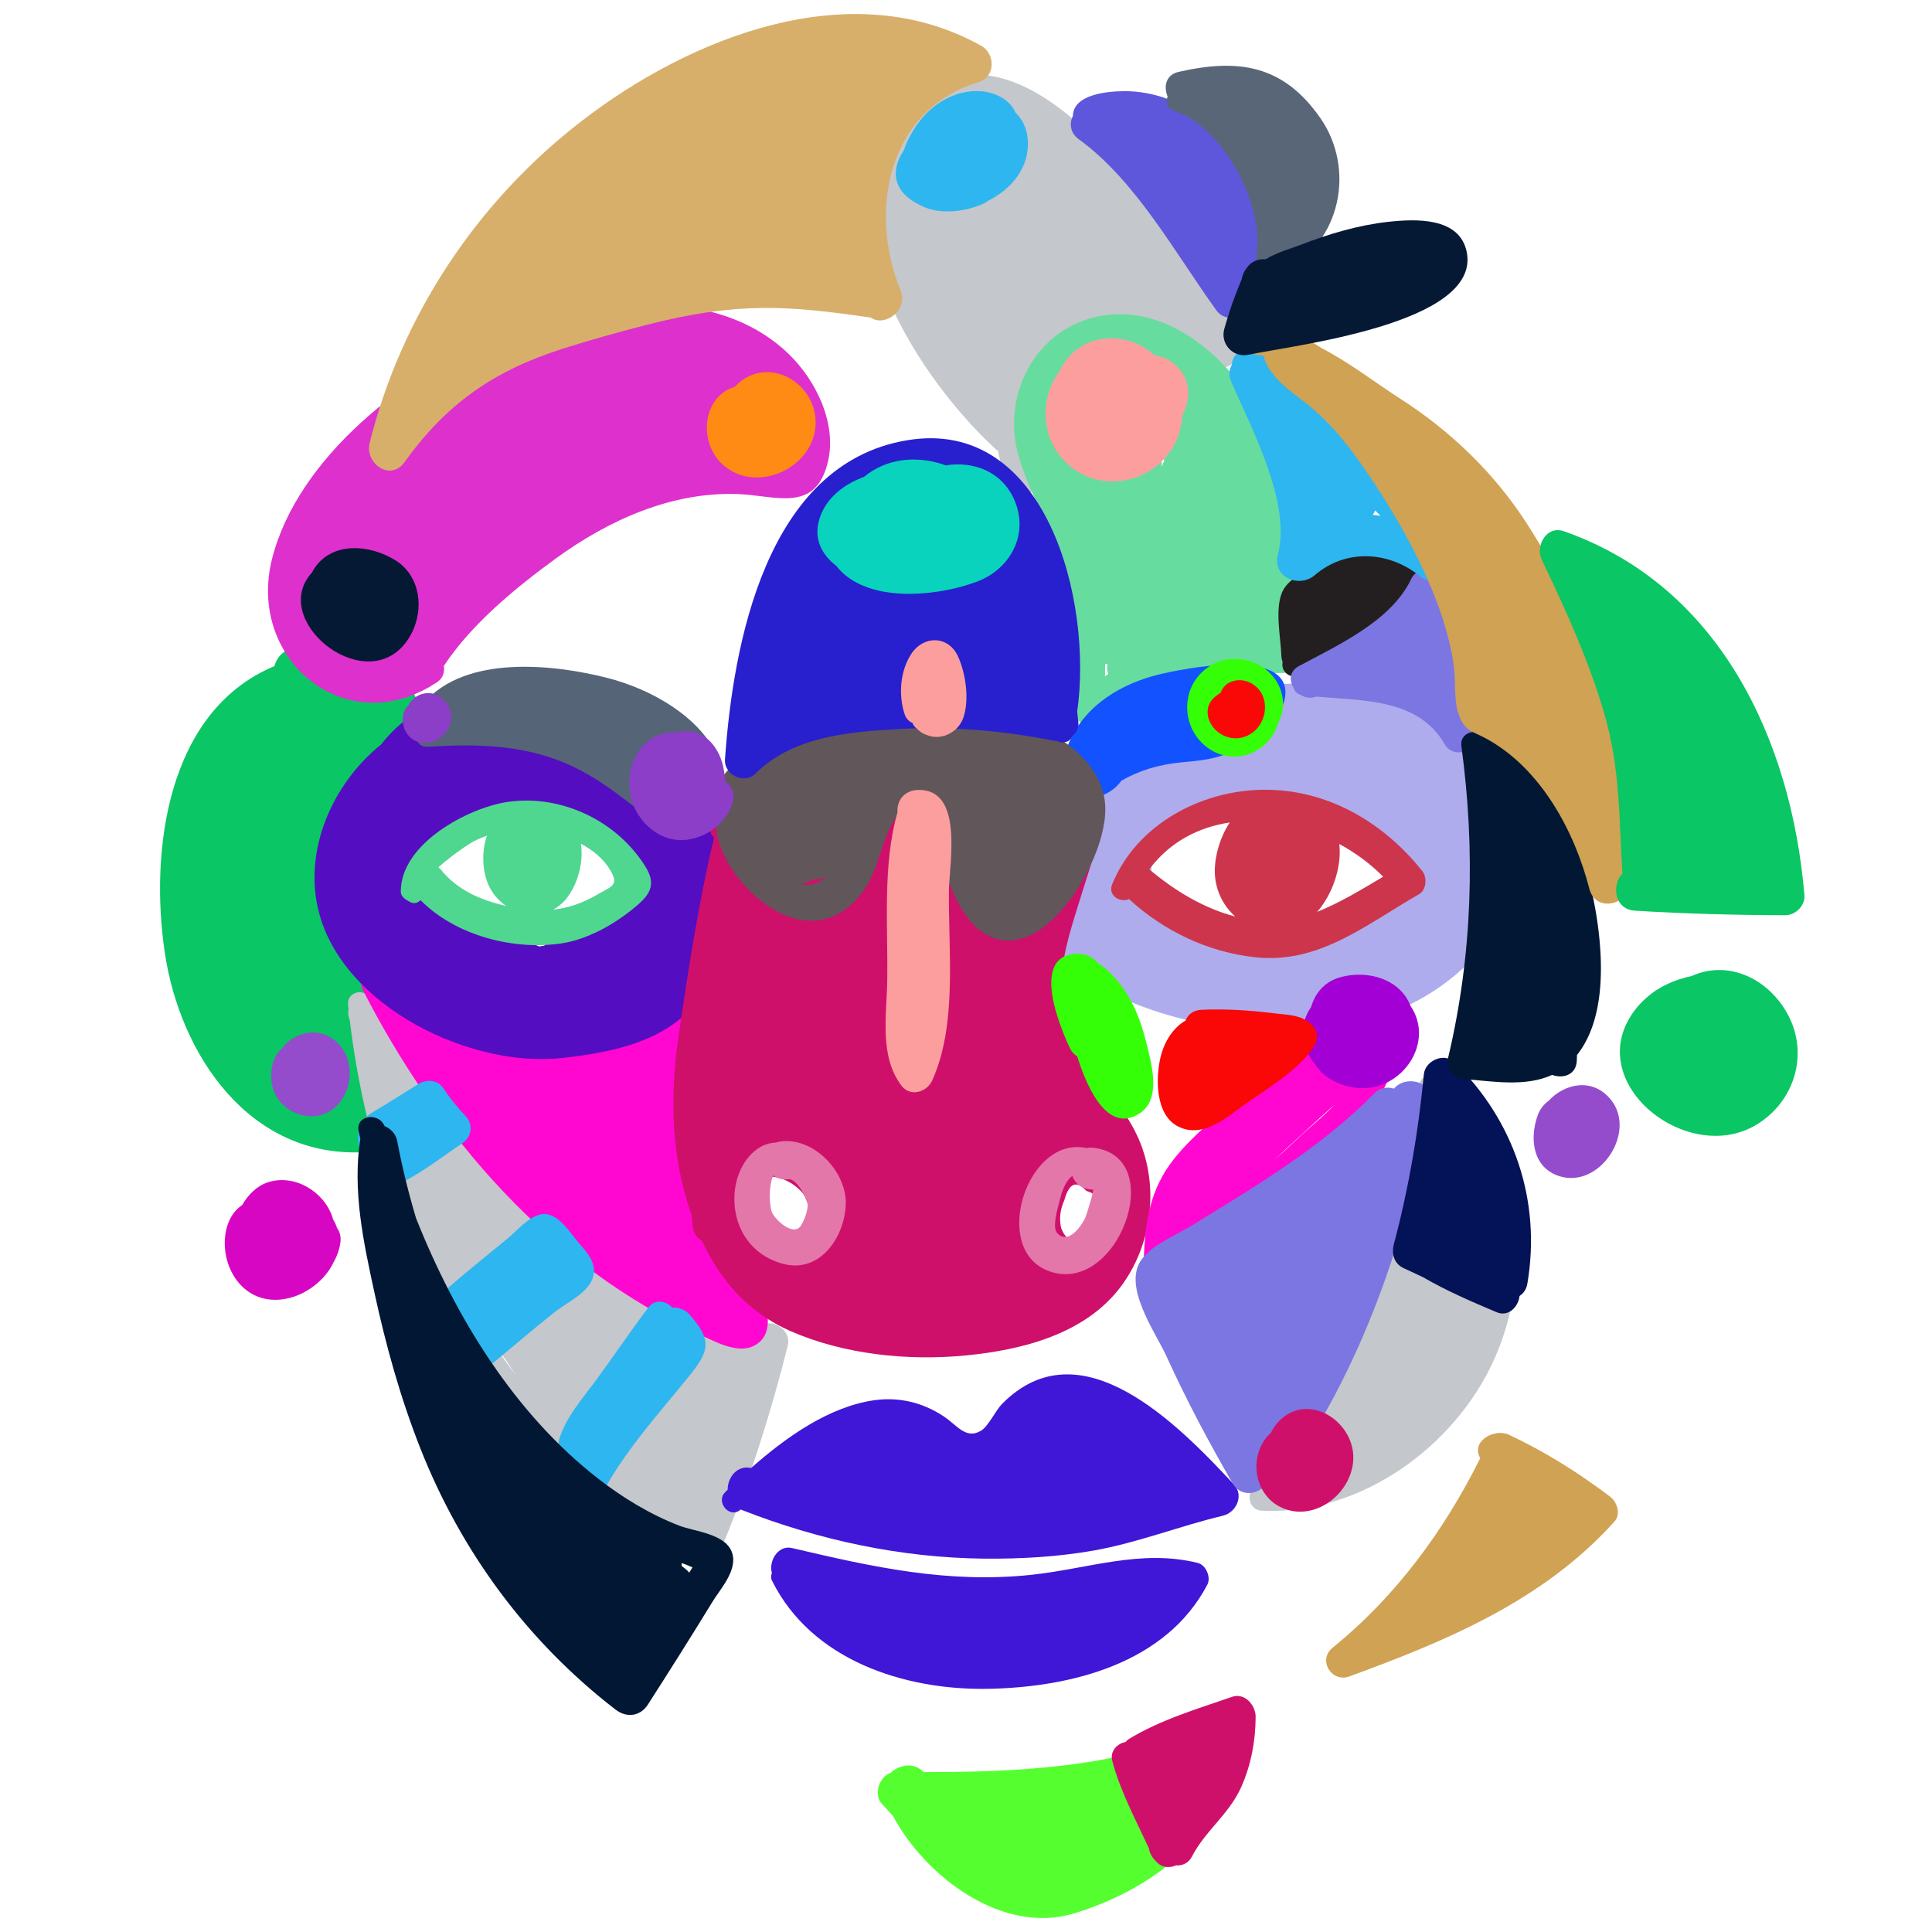<?xml version="1.0" encoding="utf-8"?>
<!-- Generator: Adobe Illustrator 16.0.0, SVG Export Plug-In . SVG Version: 6.00 Build 0)  -->
<!DOCTYPE svg PUBLIC "-//W3C//DTD SVG 1.1//EN" "http://www.w3.org/Graphics/SVG/1.1/DTD/svg11.dtd">
<svg version="1.1" id="Calque_1" xmlns="http://www.w3.org/2000/svg" xmlns:xlink="http://www.w3.org/1999/xlink" x="0px" y="0px"
	 width="36px" height="36px" viewBox="0 0 36 36" enable-background="new 0 0 36 36" xml:space="preserve">
<g>
	<path fill="#0AC664" d="M7.89,13.387c-0.04-0.104-0.079-0.209-0.118-0.313c-0.041-0.173-0.163-0.314-0.348-0.335
		c-0.636-0.072-1.195-0.267-1.745-0.592c-0.266-0.157-0.504,0.031-0.565,0.265c-2.012,0.839-2.323,3.457-2.044,5.335
		c0.282,1.906,1.577,3.833,3.714,3.722c0.177-0.01,0.35-0.15,0.341-0.342c-0.043-0.902,0.036-1.77,0.232-2.65
		c0.029-0.132-0.062-0.267-0.158-0.345c-0.162-0.128-0.294-0.267-0.404-0.412c0-0.102-0.018-0.21-0.059-0.323
		c-0.043-0.117-0.132-0.188-0.233-0.213c-0.407-1.151,0.323-2.54,1.271-3.332C7.904,13.746,7.966,13.545,7.89,13.387z"/>
	<path fill="#C4C7CB" d="M14.313,24.658c-0.941,0.055-1.803-0.635-2.541-1.15c-0.577-0.4-1.128-0.838-1.651-1.307
		c-1.14-1.025-2.121-2.203-2.95-3.492c-0.078-0.119-0.205-0.17-0.329-0.164c-0.118-0.123-0.379-0.038-0.357,0.179
		c0.003,0.028,0.007,0.057,0.01,0.087c-0.011,0.053-0.009,0.111,0.013,0.175c0.003,0.011,0.007,0.02,0.01,0.03
		c0.469,3.934,2.556,8.555,6.583,9.84c0.157,0.051,0.337,0.002,0.406-0.164c0.481-1.176,0.864-2.387,1.172-3.619
		C14.736,24.85,14.529,24.646,14.313,24.658z M12.198,25.639c0.073,0.002,0.134-0.02,0.182-0.061
		c0.017,0.006,0.034,0.012,0.05,0.016c-0.048,0.045-0.083,0.1-0.1,0.162c-0.015,0-0.03,0.002-0.045,0.004
		C12.257,25.717,12.227,25.678,12.198,25.639z M9.435,25.352c0.055,0.086,0.11,0.172,0.166,0.258
		C9.442,25.4,9.29,25.186,9.146,24.963C9.239,25.094,9.335,25.223,9.435,25.352z"/>
	<path fill="#C4C7CB" d="M27.125,20.162c-0.183-0.227-0.647-0.256-0.701,0.113c-0.379,2.566-1.171,5.156-3.001,7.072
		c-0.115,0.119-0.142,0.275-0.106,0.41c-0.079,0.156-0.021,0.383,0.199,0.393c1.827,0.086,3.591-1.184,4.326-2.82
		C28.604,23.633,28.29,21.594,27.125,20.162z"/>
	<path fill="#C4C7CB" d="M23.09,6.277c-0.745-1.379-1.657-2.661-2.776-3.763c-0.883-0.869-2.176-1.659-3.275-0.649
		c-2.06,1.894-0.041,5.072,1.514,6.505c0.014,0.012,0.028,0.021,0.043,0.027c0.036,0.193,0.088,0.383,0.162,0.566
		c0.205,0.506,0.947,0.099,0.748-0.4C18.77,6.72,21.118,5.356,22.44,6.738C22.75,7.061,23.31,6.683,23.09,6.277z"/>
	<path fill="#67DC9F" d="M24.128,12.066c0.131-1.396,0.054-2.934-0.576-4.2c-0.544-1.092-1.729-2.225-3.058-1.976
		c-1.171,0.22-1.819,1.427-1.531,2.541c0.196,0.761,0.66,1.427,0.862,2.195c0.225,0.845,0.261,1.713,0.161,2.58
		c-0.027,0.257,0.305,0.354,0.471,0.207c0.321-0.281,0.673-0.552,1.045-0.763c0.068,0.082,0.173,0.131,0.305,0.102
		c0.719-0.154,1.418-0.204,2.148-0.214C24.22,12.534,24.255,12.235,24.128,12.066z M20.298,6.601c-0.051,0-0.102,0.012-0.146,0.035
		c-0.003-0.001-0.007-0.002-0.011-0.002c0.066-0.042,0.135-0.079,0.21-0.109C20.329,6.547,20.311,6.572,20.298,6.601z M20.59,12.601
		c0.002-0.08,0.003-0.157,0.004-0.236c0.015,0.007,0.03,0.012,0.046,0.017c-0.019,0.059-0.013,0.12,0.011,0.176
		C20.631,12.572,20.61,12.586,20.59,12.601z M21.691,8.599c-0.02,0.029-0.032,0.063-0.039,0.102c-0.01-0.108-0.02-0.214-0.028-0.321
		c0.007-0.006,0.015-0.013,0.021-0.021c0.018,0.013,0.034,0.026,0.052,0.038c-0.01,0.034-0.015,0.07-0.014,0.11
		C21.687,8.538,21.689,8.567,21.691,8.599z"/>
	<path fill="#FF07D0" d="M14.119,23.734c-0.332-1.734-0.404-3.504-0.465-5.267c-0.005-0.137-0.175-0.298-0.314-0.293
		c-1.026,0.03-2.052,0.067-3.077,0.123C9.353,18.346,8.365,18.469,7.538,18c-0.176-0.1-0.426-0.035-0.545,0.111
		c-0.154-0.025-0.327,0.152-0.232,0.337c1.389,2.707,3.493,5.169,6.313,6.437c0.296,0.133,0.722,0.375,1.036,0.156
		C14.512,24.76,14.188,24.098,14.119,23.734z M10.95,19.133c-0.019-0.029-0.036-0.057-0.056-0.084
		c-0.004-0.006-0.009-0.01-0.013-0.016c0.042-0.002,0.084-0.006,0.126-0.008C10.983,19.059,10.964,19.094,10.95,19.133z"/>
	<path fill="#AFACED" d="M27.03,13.657c-0.752-0.63-1.745-0.929-2.717-0.923c-0.861,0.004-2.294,0.133-2.871,0.887
		c-1.032,0.276-1.987,1.883-2.167,2.69c-0.373,1.678,1.885,2.527,3.149,2.761c1.726,0.318,3.613,0.176,4.934-1.122
		C28.603,16.73,28.312,14.732,27.03,13.657z M21.566,15.874c0.125-0.19,0.432-0.346,0.618-0.461c0.341-0.213,0.696-0.394,1.063-0.55
		c0.974-0.043,2.006,0.098,2.661,0.866c0.519,0.604,0.034,0.945-0.564,1.233c-0.491,0.238-1.026,0.357-1.56,0.454
		c-0.746,0.134-1.257,0.068-1.819-0.44C21.643,16.683,21.261,16.337,21.566,15.874z"/>
	<path fill="#540DC1" d="M13.775,15.838c-0.587-1.8-2.958-2.849-4.718-2.903c-0.843-0.026-1.5,0.356-1.958,0.939
		c-0.913,0.736-1.455,1.987-1.156,3.128c0.463,1.768,2.835,2.903,4.533,2.712c0.965-0.107,1.98-0.311,2.587-1.137
		C13.605,17.84,14.071,16.748,13.775,15.838z M7.534,16.442c0.009-0.071,0.02-0.143,0.031-0.214
		c0.142,0.047,0.303,0.013,0.419-0.152c0.109-0.155,0.218-0.294,0.33-0.416c0.989-0.405,2.129-0.482,3.119-0.016
		c0.067,0.032,0.13,0.067,0.19,0.106c0.077,0.24,0.224,0.415,0.416,0.523c0.015,0.111,0.021,0.224,0.019,0.335
		c-0.175,0.127-0.41,0.28-0.63,0.455c-0.061,0.037-0.124,0.071-0.187,0.104c-0.263,0.011-0.453,0.085-0.643,0.245
		c-0.104,0.024-0.211,0.061-0.329,0.107c-0.057,0.022-0.098,0.058-0.127,0.102c-0.032,0.005-0.064,0.01-0.095,0.015
		c-0.329-0.141-0.662-0.262-1.007-0.364c-0.026-0.008-0.052-0.012-0.079-0.015c-0.26-0.165-0.507-0.345-0.746-0.549
		c-0.152-0.13-0.314-0.103-0.428-0.006c-0.02-0.017-0.039-0.034-0.057-0.049c-0.055-0.048-0.111-0.075-0.167-0.089
		C7.552,16.522,7.542,16.483,7.534,16.442z"/>
	<path fill="#4FD68F" d="M11.904,15.969c-0.555-0.74-1.507-1.156-2.426-1.029c-0.744,0.102-2.016,0.779-2.01,1.676
		c0,0.076,0.064,0.13,0.123,0.163c0.018,0.01,0.036,0.021,0.053,0.03c0.07,0.038,0.143,0.015,0.192-0.036
		c0.649,0.658,1.733,0.942,2.631,0.805c0.518-0.08,1.05-0.393,1.44-0.738C12.242,16.543,12.171,16.327,11.904,15.969z M8.21,16.199
		c-0.013-0.015-0.026-0.026-0.04-0.04c0.245-0.218,0.568-0.436,0.653-0.48c0.079-0.041,0.165-0.077,0.251-0.108
		c-0.099,0.285-0.091,0.63,0.019,0.896c0.072,0.175,0.193,0.314,0.338,0.414C8.96,16.774,8.523,16.589,8.21,16.199z M11.115,16.678
		c-0.274,0.158-0.535,0.242-0.806,0.272c0.094-0.052,0.182-0.125,0.257-0.222c0.203-0.265,0.309-0.663,0.259-1.007
		c0.23,0.125,0.427,0.288,0.546,0.492C11.539,16.499,11.409,16.508,11.115,16.678z"/>
	<path fill="#CD354C" d="M26.501,16.229c-0.727-0.911-1.77-1.525-2.959-1.513c-1.171,0.011-2.362,0.649-2.817,1.757
		c-0.089,0.215,0.146,0.354,0.313,0.281c0.646,0.593,1.471,0.988,2.348,1.083c1.192,0.131,2.068-0.61,3.053-1.173
		C26.582,16.582,26.597,16.348,26.501,16.229z M22.915,15.326c-0.174,0.26-0.279,0.607-0.279,0.903c0,0.346,0.152,0.643,0.38,0.849
		c-0.592-0.154-1.139-0.489-1.601-0.88C21.798,15.687,22.333,15.412,22.915,15.326z M24.544,16.991
		c0.28-0.321,0.461-0.826,0.412-1.264c0.303,0.164,0.582,0.37,0.817,0.609C25.391,16.564,24.967,16.822,24.544,16.991z"/>
	<path fill="#556476" d="M13.479,14.398c-0.228-0.946-1.29-1.543-2.158-1.765c-1.021-0.26-2.632-0.429-3.411,0.452
		c-0.125,0.142-0.126,0.307-0.053,0.43c-0.165,0.106-0.125,0.414,0.108,0.4c0.814-0.049,1.589-0.049,2.371,0.228
		c0.637,0.226,1.113,0.602,1.637,1.009c0.315,0.244,0.727,0.477,1.124,0.265C13.461,15.223,13.569,14.771,13.479,14.398z"/>
	<path fill="#1352FF" d="M21.555,12.578c-0.582,0.149-1.145,0.46-1.482,0.971c-0.196,0.299-0.387,0.796-0.138,1.116
		c0.03,0.04,0.066,0.072,0.102,0.099c0.051,0.134,0.239,0.218,0.377,0.11c0.014-0.011,0.026-0.02,0.039-0.03
		c0.147-0.032,0.289-0.117,0.391-0.232c0.02-0.022,0.037-0.045,0.054-0.067c0.333-0.188,0.679-0.296,1.11-0.339
		c0.287-0.028,0.561-0.047,0.833-0.153c0.397-0.157,0.992-0.559,1.094-1.013C24.162,12.026,22.023,12.458,21.555,12.578z"/>
	<path fill="#CF106A" d="M21.26,21.326c-0.392-1.021-1.388-1.557-1.488-2.683c0.069-0.076,0.121-0.165,0.151-0.269
		c0.034-0.114-0.027-0.259-0.127-0.341c0.072-0.515,0.251-1.015,0.401-1.507c0.146-0.471,0.366-1.028,0.141-1.511
		c-0.243-0.524-0.874-0.679-1.378-0.819c-0.722-0.201-1.439-0.297-2.189-0.255c-1.163,0.065-2.69,0.139-3.481,1.117
		c-0.15,0.187-0.106,0.409,0.014,0.556c-0.289,1.208-0.479,2.458-0.659,3.682c-0.166,1.133-0.143,2.244,0.237,3.334
		c0.002,0.006,0.005,0.014,0.007,0.02c0.006,0.07,0.013,0.139,0.02,0.209c0.018,0.131,0.085,0.215,0.171,0.262
		c0.346,0.742,0.859,1.334,1.65,1.682c1.001,0.438,2.193,0.559,3.273,0.453c1.044-0.102,2.208-0.395,2.874-1.271
		C21.442,23.238,21.594,22.199,21.26,21.326z M14.186,21.93c0.259-0.043,0.558,0.055,0.773,0.303
		c0.059,0.084,0.105,0.213,0.124,0.346c-0.027,0.355-0.465,0.65-0.785,0.281c-0.085-0.098-0.174-0.227-0.234-0.365
		C14.042,22.305,14.082,22.1,14.186,21.93z M20.335,22.652c-0.075,0.182-0.176,0.543-0.396,0.449
		c-0.067-0.031-0.122-0.111-0.165-0.213c-0.037-0.162-0.028-0.33,0.058-0.523c0.087-0.32,0.225-0.379,0.411-0.174
		C20.492,22.264,20.522,22.416,20.335,22.652z"/>
	<path fill="#615659" d="M20.593,14.991c-0.061-0.908-1.122-1.506-1.914-1.63c-1.11-0.174-2.392,0.009-3.479,0.245
		c-0.788,0.17-1.769,0.474-1.963,1.369c-0.031,0.14,0.022,0.274,0.111,0.373c-0.041,0.936,1.652,2.694,2.72,1.279
		c0.323-0.428,0.354-1.042,0.668-1.458c0.071-0.292,0.291-0.329,0.659-0.113c0.025,0.137,0.045,0.274,0.057,0.413
		c0.051,0.321,0.115,0.63,0.221,0.938c0.233,0.676,0.74,1.394,1.541,1.011C19.924,17.078,20.647,15.786,20.593,14.991z
		 M14.922,16.485c0.077-0.021,0.153-0.056,0.228-0.101c0.01,0,0.019,0.004,0.029,0.004c0.077-0.001,0.147-0.017,0.215-0.039
		C15.264,16.455,15.108,16.51,14.922,16.485z"/>
	<path fill="#E477AA" d="M14.524,21.273c-0.024,0.004-0.045,0.01-0.066,0.018c-0.418,0.012-0.722,0.451-0.766,0.902
		c-0.062,0.627,0.269,1.186,0.894,1.355c0.683,0.186,1.148-0.479,1.173-1.102C15.784,21.828,15.146,21.17,14.524,21.273z
		 M14.871,22.891c-0.163,0.088-0.437-0.18-0.489-0.307c-0.04-0.1-0.07-0.475,0.028-0.682c0.072,0.057,0.167,0.086,0.278,0.072
		c0.159-0.023,0.36,0.377,0.364,0.475C15.056,22.545,14.964,22.84,14.871,22.891z"/>
	<path fill="#E477AA" d="M20.389,21.389c-0.054-0.008-0.102-0.004-0.146,0.004c-1.092-0.238-1.773,1.84-0.741,2.275
		C20.798,24.215,21.797,21.572,20.389,21.389z M20.226,22.682c-0.077,0.17-0.326,0.52-0.528,0.293
		c-0.098-0.111,0.014-0.471,0.046-0.602c0.036-0.143,0.098-0.361,0.237-0.461c0.05,0.137,0.177,0.25,0.385,0.254
		C20.393,22.166,20.246,22.635,20.226,22.682z"/>
	<path fill="#35FF07" d="M21.358,19.422c-0.138-0.557-0.362-1.056-0.819-1.424c-0.023-0.019-0.049-0.032-0.074-0.045
		c-0.094-0.112-0.222-0.188-0.4-0.182c-0.87,0.03-0.32,1.356-0.126,1.766c0.031,0.064,0.079,0.113,0.133,0.145
		c0.235,0.76,0.632,1.422,1.171,1.059C21.649,20.469,21.451,19.799,21.358,19.422z"/>
	<path fill="#35FF07" d="M23.899,13c-0.106-0.649-0.901-0.934-1.417-0.547c-0.53,0.396-0.461,1.214,0.107,1.536
		c0.509,0.289,1.095-0.029,1.225-0.512C23.891,13.334,23.926,13.17,23.899,13z"/>
	<path fill="#8C3EC8" d="M13.519,14.569c-0.003-0.04-0.009-0.079-0.017-0.118c-0.02-0.214-0.09-0.425-0.229-0.591
		c-0.171-0.203-0.414-0.279-0.639-0.212c-0.775-0.063-1.119,0.854-0.775,1.474c0.187,0.337,0.542,0.575,0.937,0.526
		c0.39-0.049,0.745-0.321,0.859-0.699C13.702,14.788,13.633,14.649,13.519,14.569z"/>
	<path fill="#8C3EC8" d="M8.021,12.917c-0.146-0.014-0.282,0.047-0.371,0.161c-0.017,0.022-0.03,0.047-0.042,0.071L7.583,13.17
		c-0.009,0.011-0.017,0.023-0.024,0.035c-0.028,0.048-0.049,0.101-0.053,0.157c-0.011,0.132,0.027,0.263,0.12,0.36
		c0.078,0.083,0.187,0.124,0.299,0.121c0.22-0.007,0.408-0.156,0.467-0.369C8.461,13.229,8.278,12.943,8.021,12.917z"/>
	<path fill="#FF07D0" d="M25.615,19.16c-0.881-0.582-1.894,0.705-2.456,1.213c-0.433,0.389-0.919,0.766-1.284,1.223
		c-0.447,0.563-0.535,1.162-0.563,1.857c-0.015,0.389,0.499,0.369,0.66,0.123c0.001,0,0.002-0.002,0.003-0.004
		C23.237,22.877,27.091,20.131,25.615,19.16z M24.19,21.207c-0.151,0.145-0.308,0.287-0.465,0.426
		c0.377-0.355,0.756-0.703,1.141-1.047C24.65,20.816,24.369,21.033,24.19,21.207z"/>
	<path fill="#A300D5" d="M26.282,18.742c-0.031-0.082-0.076-0.161-0.137-0.234c-0.282-0.338-0.799-0.415-1.202-0.289
		c-0.277,0.088-0.441,0.298-0.512,0.544c-0.106,0.155-0.169,0.335-0.153,0.537c0.014,0.197,0.098,0.383,0.227,0.531
		c0.167,0.281,0.538,0.434,0.851,0.445C26.136,20.307,26.741,19.42,26.282,18.742z"/>
	<path fill="#281FCF" d="M16.899,8.204c-2.623,0.44-3.241,3.798-3.39,5.949c-0.02,0.284,0.36,0.468,0.565,0.264
		c0.675-0.67,1.655-0.771,2.563-0.827c1.003-0.064,2.007,0.014,2.991,0.211c0.02,0.003,0.04,0.004,0.062,0.005
		c0.103,0.052,0.246,0.032,0.291-0.091c0.073-0.059,0.123-0.144,0.113-0.254c-0.008-0.065-0.016-0.133-0.022-0.202
		C20.367,11.198,19.497,7.767,16.899,8.204z"/>
	<path fill="#09D3BC" d="M18.895,9.302c-0.235-0.524-0.764-0.712-1.273-0.631c-0.297-0.11-0.625-0.14-0.935-0.072
		c-0.203,0.044-0.416,0.144-0.585,0.285c-0.385,0.143-0.719,0.401-0.836,0.794c-0.112,0.372,0.055,0.664,0.318,0.867
		c0.054,0.07,0.12,0.138,0.199,0.198c0.623,0.475,1.727,0.352,2.414,0.098C18.828,10.607,19.186,9.95,18.895,9.302z"/>
	<path fill="#4016D7" d="M22.993,27.662c-1.037-1.115-2.859-2.992-4.325-1.498c-0.115,0.117-0.255,0.42-0.392,0.498
		c-0.284,0.164-0.446-0.111-0.699-0.275c-0.391-0.256-0.828-0.361-1.293-0.295c-0.833,0.121-1.63,0.68-2.288,1.262
		c-0.261-0.057-0.438,0.174-0.437,0.406c-0.016,0.014-0.032,0.029-0.048,0.047c-0.173,0.168,0.063,0.482,0.268,0.338
		c0.008-0.006,0.016-0.012,0.024-0.018c0.005,0.002,0.008,0.004,0.013,0.006c1.442,0.566,2.971,0.893,4.522,0.91
		c0.685,0.006,1.372-0.033,2.046-0.152c0.821-0.146,1.594-0.455,2.403-0.648C23.035,28.184,23.185,27.867,22.993,27.662z"/>
	<path fill="#4016D7" d="M22.319,29.123c-1.058-0.262-2.036,0.107-3.095,0.221c-1.563,0.166-2.954-0.143-4.463-0.498
		c-0.262-0.063-0.442,0.24-0.378,0.465c-0.018,0.047-0.021,0.1,0.004,0.146c0.737,1.477,2.456,2.037,4.015,2.012
		c1.553-0.027,3.324-0.469,4.096-1.943C22.569,29.389,22.47,29.16,22.319,29.123z"/>
	<path fill="#DE30CD" d="M14.688,6.588c-1.38-1.323-3.749-1.01-5.364-0.354c-1.732,0.702-3.765,2.273-4.252,4.168
		c-0.472,1.835,1.275,3.349,2.925,2.4c0.015-0.005,0.028-0.014,0.041-0.025c0.035-0.02,0.069-0.041,0.103-0.063
		c0.115-0.076,0.148-0.193,0.129-0.306c0.52-0.786,1.342-1.458,2.082-1.998c0.982-0.716,2.159-1.249,3.396-1.204
		c0.696,0.025,1.414,0.35,1.664-0.541C15.62,7.925,15.211,7.09,14.688,6.588z M13.729,8.617c0.021-0.006,0.042-0.012,0.063-0.021
		c0.069,0.002,0.137-0.009,0.203-0.03c0.007,0.021,0.016,0.042,0.027,0.061c-0.043-0.003-0.087-0.006-0.131-0.007
		C13.837,8.617,13.783,8.618,13.729,8.617z"/>
	<path fill="#231F20" d="M26.361,10.419c-0.021-0.046-0.048-0.092-0.086-0.134c-0.4-0.435-1.295-0.011-1.702,0.215
		c-0.23,0.127-0.589,0.29-0.69,0.553c-0.126,0.328-0.02,0.817-0.007,1.162c0.002,0.045,0.011,0.086,0.024,0.123
		c-0.033,0.148,0.098,0.303,0.283,0.258c0.556-0.131,1.099-0.501,1.52-0.877c0.223-0.199,0.623-0.616,0.689-0.999
		C26.441,10.625,26.421,10.511,26.361,10.419z"/>
	<path fill="#FA0707" d="M24.489,19.148c-0.185-0.24-0.468-0.233-0.752-0.267c-0.448-0.056-0.898-0.085-1.351-0.065
		c-0.155,0.007-0.252,0.092-0.295,0.2c-0.236,0.139-0.395,0.393-0.464,0.676c-0.095,0.389-0.102,1.068,0.312,1.291
		c0.44,0.236,0.866-0.121,1.206-0.367c0.425-0.309,1.089-0.689,1.354-1.145C24.553,19.381,24.556,19.232,24.489,19.148z"/>
	<path fill="#FA0707" d="M23.51,12.926c-0.118-0.222-0.41-0.328-0.631-0.191c-0.064,0.042-0.111,0.106-0.137,0.178
		c-0.194,0.111-0.271,0.261-0.229,0.451c0.004,0.019,0.01,0.037,0.017,0.055c0.019,0.048,0.047,0.099,0.081,0.14
		c0.082,0.099,0.201,0.168,0.328,0.191c0.206,0.035,0.413-0.061,0.528-0.232C23.583,13.345,23.61,13.115,23.51,12.926z"/>
	<path fill="#FD9E9E" d="M17.682,16.59c0.007-0.499,0.277-1.881-0.564-1.871c-0.283,0.003-0.411,0.217-0.394,0.416
		c-0.283,0.982-0.175,2.137-0.192,3.147c-0.011,0.646-0.149,1.404,0.267,1.949c0.165,0.217,0.474,0.119,0.572-0.1
		C17.843,19.086,17.667,17.713,17.682,16.59z"/>
	<path fill="#FD9E9E" d="M17.848,12.225c-0.179-0.382-0.635-0.388-0.863-0.047c-0.215,0.322-0.248,0.781-0.125,1.14
		c0.022,0.063,0.075,0.128,0.141,0.151c0.017,0.041,0.042,0.078,0.078,0.105c-0.002-0.004-0.003-0.006-0.005-0.009
		c0.032,0.036,0.068,0.067,0.111,0.093c0.076,0.042,0.167,0.072,0.253,0.074c0.224,0.005,0.435-0.142,0.51-0.353
		C18.068,13.044,17.995,12.54,17.848,12.225z"/>
	<path fill="#FD9E9E" d="M22.1,7.089c-0.095-0.254-0.332-0.433-0.59-0.471c-0.135-0.117-0.286-0.206-0.44-0.257
		c-0.004-0.001-0.006-0.002-0.01-0.003c-0.05-0.016-0.101-0.028-0.151-0.035c-0.008-0.001-0.017-0.005-0.025-0.007
		c-0.561-0.077-0.955,0.208-1.143,0.601c-0.066,0.093-0.12,0.191-0.159,0.287c-0.178,0.443-0.12,0.944,0.189,1.314
		c0.749,0.893,2.196,0.378,2.258-0.769C22.128,7.542,22.185,7.315,22.1,7.089z"/>
	<path fill="#FF8B14" d="M13.724,7.175c-0.011,0.011-0.021,0.023-0.032,0.035c-0.11,0.029-0.217,0.09-0.307,0.186
		c-0.316,0.339-0.269,0.916,0.052,1.232c0.617,0.609,1.746,0.106,1.761-0.743C15.211,7.132,14.305,6.604,13.724,7.175z"/>
	<path fill="#7C76E2" d="M27.475,13.669c-0.21-0.927-0.495-1.86-0.581-2.809c-0.029-0.33-0.473-0.334-0.598-0.072
		c-0.372,0.785-1.364,1.232-2.094,1.624c-0.176,0.095-0.181,0.269-0.098,0.405c0.018,0.06,0.059,0.111,0.121,0.125
		c0.08,0.053,0.179,0.077,0.28,0.046c0.006-0.002,0.013-0.005,0.021-0.008c0.868,0.08,1.901,0.033,2.394,0.888
		C27.084,14.154,27.552,14.007,27.475,13.669z"/>
	<path fill="#7C76E2" d="M25.975,20.285c-0.123-0.037-0.263-0.02-0.369,0.09c-0.703,0.717-1.515,1.281-2.357,1.816
		c-0.342,0.217-0.688,0.426-1.031,0.639c-0.29,0.178-0.729,0.352-0.938,0.627c-0.377,0.498,0.239,1.346,0.455,1.814
		c0.367,0.809,0.786,1.594,1.229,2.363c0.146,0.254,0.432,0.221,0.595,0.064c0.102,0.049,0.224,0.041,0.306-0.072
		c1.492-2.068,2.37-4.586,2.789-7.086C26.719,20.146,26.191,20.025,25.975,20.285z"/>
	<path fill="#041257" d="M27.098,19.791c-0.191-0.186-0.543-0.023-0.566,0.225c-0.102,1.068-0.281,2.121-0.557,3.158
		c-0.051,0.189-0.002,0.375,0.189,0.461c0.118,0.055,0.236,0.107,0.353,0.164c0.436,0.254,0.904,0.455,1.37,0.652
		c0.223,0.094,0.404-0.1,0.428-0.303c0.071-0.047,0.127-0.121,0.145-0.229C28.722,22.375,28.216,20.881,27.098,19.791z"/>
	<path fill="#2DB6F0" d="M19.149,2.585c-0.021-0.213-0.104-0.37-0.224-0.482c-0.065-0.145-0.185-0.266-0.368-0.338
		c-0.484-0.191-1.038,0.042-1.361,0.42c-0.143,0.167-0.28,0.389-0.357,0.623c-0.075,0.109-0.127,0.228-0.143,0.355
		c-0.039,0.306,0.171,0.523,0.426,0.646c0.348,0.207,0.873,0.142,1.215-0.021c0.024-0.011,0.045-0.025,0.065-0.041
		C18.851,3.525,19.198,3.109,19.149,2.585z"/>
	<path fill="#2DB6F0" d="M12.842,24.488c-0.075-0.082-0.201-0.133-0.317-0.123c-0.108-0.125-0.317-0.168-0.44-0.006
		c-0.333,0.438-0.641,0.9-0.968,1.344c-0.255,0.348-0.571,0.701-0.698,1.117c-0.018,0.061-0.009,0.109,0.014,0.15
		c-0.059,0.061-0.087,0.152-0.039,0.223c0.134,0.195,0.269,0.348,0.437,0.514c0.121,0.119,0.362,0.164,0.465-0.016
		c0.42-0.738,1-1.377,1.533-2.035C13.223,25.17,13.276,24.975,12.842,24.488z"/>
	<path fill="#2DB6F0" d="M10.789,23.166c-0.152-0.176-0.369-0.541-0.642-0.545c-0.257-0.002-0.513,0.313-0.686,0.455
		c-0.368,0.303-0.745,0.6-1.102,0.916c-0.18,0.158-0.323,0.285-0.267,0.543c0.068,0.313,0.354,0.646,0.548,0.893
		c0.046,0.059,0.105,0.092,0.168,0.109c0.067,0.033,0.155,0.033,0.237-0.025c0.051-0.025,0.097-0.061,0.13-0.105
		c0.39-0.32,0.771-0.65,1.166-0.963c0.216-0.17,0.614-0.35,0.706-0.635C11.131,23.549,10.949,23.348,10.789,23.166z"/>
	<path fill="#2DB6F0" d="M8.677,20.799c-0.157-0.166-0.294-0.34-0.422-0.529c-0.106-0.156-0.317-0.16-0.463-0.068
		c-0.214,0.135-0.43,0.268-0.646,0.402c-0.143,0.09-0.347,0.178-0.428,0.34c-0.152,0.305,0.057,0.773,0.273,0.998
		c0.03,0.031,0.062,0.057,0.095,0.078c0.061,0.072,0.161,0.115,0.261,0.082v0.002c0.002-0.002,0.004-0.002,0.007-0.004
		c0.016-0.006,0.032-0.012,0.048-0.023c0.014-0.006,0.026-0.012,0.04-0.018c0.019-0.01,0.037-0.018,0.053-0.027
		c0.395-0.201,0.749-0.482,1.117-0.727C8.788,21.189,8.825,20.955,8.677,20.799z"/>
	<path fill="#2DB6F0" d="M26.967,10.261c-0.311-0.729-1.057-1.264-1.609-1.792c-0.206-0.197-0.411-0.396-0.616-0.594
		c-0.423-0.528-0.927-1.001-1.145-1.212c-0.081-0.079-0.186-0.105-0.287-0.095c-0.174-0.108-0.351,0.049-0.354,0.222
		c-0.051,0.09-0.067,0.197-0.019,0.308c0.38,0.89,1.128,2.259,0.875,3.237c-0.108,0.421,0.395,0.632,0.687,0.382
		c0.579-0.496,1.379-0.448,1.956,0.016C26.763,10.979,27.094,10.555,26.967,10.261z M25.725,9.612
		c-0.049-0.008-0.097-0.014-0.146-0.018c0.019-0.026,0.034-0.054,0.044-0.084C25.657,9.544,25.691,9.579,25.725,9.612z"/>
	<path fill="#021733" d="M29.825,17.798c-0.075-1.529-0.718-3.267-1.846-4.321c-0.202-0.187-0.435-0.04-0.519,0.164
		c-0.126,0.001-0.251,0.096-0.229,0.261c0.262,1.938,0.208,3.883-0.243,5.789c-0.047,0.205,0.075,0.395,0.29,0.414
		c0.532,0.045,1.148,0.152,1.645-0.076c0.197,0.076,0.447,0.002,0.458-0.262c0.001-0.035,0.002-0.072,0.004-0.109
		C29.788,19.156,29.854,18.411,29.825,17.798z"/>
	<path fill="#021733" d="M13.644,28.941c-0.114-0.363-0.692-0.4-0.986-0.512c-0.546-0.211-1.049-0.518-1.51-0.875
		c-1.557-1.211-2.654-2.994-3.394-4.85c-0.142-0.473-0.26-0.953-0.352-1.439c-0.026-0.139-0.123-0.236-0.236-0.281
		c-0.108-0.266-0.549-0.209-0.482,0.102c0.01,0.045,0.021,0.09,0.031,0.135c-0.001,0.006-0.003,0.01-0.003,0.014
		c-0.146,0.953,0.061,1.912,0.263,2.842c0.214,0.99,0.486,1.971,0.858,2.912c0.76,1.926,1.996,3.602,3.637,4.867
		c0.206,0.158,0.46,0.129,0.604-0.096c0.405-0.631,0.805-1.264,1.195-1.902C13.415,29.615,13.745,29.266,13.644,28.941z
		 M12.803,29.26c-0.033-0.027-0.068-0.055-0.102-0.082c0.001-0.018,0.001-0.037,0.001-0.053c0.069,0.023,0.136,0.051,0.202,0.08
		c-0.018,0.031-0.039,0.064-0.063,0.1C12.83,29.289,12.818,29.275,12.803,29.26z"/>
	<path fill="#D0A253" d="M28.439,9.738c-0.606-0.934-1.409-1.706-2.345-2.307c-0.482-0.311-0.958-0.681-1.473-0.947
		c-0.193-0.129-0.4-0.238-0.632-0.313c-0.088-0.028-0.161-0.022-0.224,0.004c-0.111-0.021-0.225-0.037-0.341-0.042
		c-0.278-0.013-0.31,0.371-0.07,0.461c0.059,0.023,0.101,0.028,0.153,0.027c0.015,0.003,0.03,0.005,0.045,0.008
		c0.006,0.054,0.021,0.104,0.043,0.148c0.174,0.335,0.457,0.511,0.745,0.74c0.461,0.364,0.801,0.802,1.132,1.286
		c0.693,1.019,1.452,2.377,1.62,3.621c0.039,0.294-0.009,0.633,0.098,0.915c0.108,0.287,0.254,0.289,0.491,0.417
		c1.019,0.547,1.657,1.723,1.934,2.804c0.112,0.442,0.715,0.317,0.755-0.097C30.585,14.19,29.664,11.621,28.439,9.738z"/>
	<path fill="#D0A253" d="M30.001,27.887c-0.595-0.449-1.212-0.838-1.888-1.154c-0.268-0.123-0.713,0.123-0.531,0.439
		c-0.678,1.357-1.569,2.572-2.753,3.533c-0.279,0.227-0.018,0.654,0.313,0.533c1.823-0.666,3.615-1.414,4.94-2.885
		C30.209,28.217,30.132,27.984,30.001,27.887z"/>
	<path fill="#D7AF6B" d="M18.285,0.854c-2.424-1.358-5.42-0.164-7.448,1.402C8.896,3.752,7.484,5.87,6.889,8.249
		C6.792,8.632,7.271,8.984,7.541,8.608c0.776-1.085,1.661-1.699,2.934-2.107c0.512-0.163,1.031-0.308,1.551-0.442
		c1.724-0.444,2.672-0.363,4.199-0.141c0.257,0.181,0.709-0.132,0.554-0.512c-0.605-1.487-0.234-3.365,1.458-3.877
		C18.551,1.435,18.55,1.002,18.285,0.854z"/>
	<path fill="#5E57DB" d="M22.527,2.277c-0.451-0.358-1.022-0.589-1.605-0.578c-0.302,0.005-0.921,0.062-0.93,0.459
		c-0.068,0.14-0.055,0.318,0.11,0.437c1.067,0.772,1.806,2.141,2.569,3.195c0.133,0.184,0.428,0.172,0.56-0.005
		c0.012-0.016,0.021-0.031,0.032-0.047c0.063-0.021,0.121-0.061,0.161-0.128C24.078,4.479,23.497,3.046,22.527,2.277z"/>
	<path fill="#586678" d="M24.604,2.202c-0.686-0.986-1.512-1.119-2.641-0.863c-0.242,0.055-0.282,0.274-0.207,0.457
		c-0.036,0.107-0.001,0.23,0.138,0.276c0.893,0.291,1.654,1.729,1.524,2.638c-0.041,0.286,0.226,0.473,0.482,0.35
		C24.995,4.532,25.258,3.142,24.604,2.202z"/>
	<path fill="#051935" d="M27.331,4.699c-0.13-0.661-0.963-0.621-1.468-0.565c-0.556,0.062-1.1,0.224-1.619,0.425
		c-0.181,0.07-0.457,0.145-0.661,0.273c-0.122-0.012-0.249,0.028-0.337,0.14c-0.067,0.086-0.097,0.154-0.11,0.234
		c-0.128,0.301-0.235,0.605-0.323,0.922c-0.079,0.281,0.166,0.545,0.453,0.482C24.063,6.437,27.595,6.042,27.331,4.699z"/>
	<path fill="#051935" d="M7.372,10.443c-0.48-0.302-1.208-0.366-1.537,0.184c-0.007,0.012-0.012,0.025-0.019,0.038
		c-0.808,0.875,0.926,2.297,1.717,1.343C7.917,11.544,7.906,10.779,7.372,10.443z"/>
	<path fill="#0AC664" d="M29.14,9.899c-0.323-0.113-0.535,0.27-0.411,0.532c0.449,0.941,0.886,1.895,1.174,2.899
		c0.289,1.003,0.264,1.945,0.329,2.947c-0.208,0.21-0.15,0.669,0.23,0.692c0.935,0.058,1.867,0.082,2.804,0.085
		c0.188,0.001,0.373-0.177,0.357-0.371C33.38,13.791,32.044,10.916,29.14,9.899z"/>
	<path fill="#0AC664" d="M33.31,18.897c-0.367-0.672-1.115-1.015-1.789-0.71c-0.308,0.063-0.621,0.202-0.84,0.404
		c-0.065,0.055-0.126,0.117-0.18,0.183c-1.098,1.341,0.907,2.966,2.218,2.189C33.438,20.535,33.714,19.641,33.31,18.897z"/>
	<path fill="#D706C3" d="M6.28,22.881c-0.018-0.057-0.043-0.113-0.076-0.162c-0.004-0.016-0.006-0.031-0.011-0.045
		c-0.163-0.477-0.712-0.807-1.207-0.641c-0.198,0.064-0.361,0.227-0.474,0.422c-0.462,0.305-0.43,1.211,0.096,1.598
		c0.54,0.396,1.341,0.037,1.611-0.539c0.061-0.107,0.105-0.229,0.124-0.361C6.358,23.041,6.331,22.951,6.28,22.881z"/>
	<path fill="#944CCC" d="M6.497,19.813c-0.056-0.256-0.235-0.473-0.489-0.549c-0.274-0.08-0.574,0.039-0.744,0.26
		c-0.005,0.006-0.009,0.014-0.014,0.021c-0.009,0.006-0.02,0.014-0.026,0.021c-0.154,0.145-0.188,0.4-0.163,0.6
		c0.042,0.32,0.293,0.563,0.604,0.621C6.235,20.896,6.609,20.33,6.497,19.813z"/>
	<path fill="#944CCC" d="M30.017,20.492c-0.345-0.424-0.868-0.301-1.166,0.025c-0.09,0.064-0.166,0.164-0.206,0.287
		c-0.144,0.424-0.082,0.953,0.408,1.111C29.804,22.158,30.506,21.098,30.017,20.492z"/>
	<path fill="#55FF2F" d="M22.974,32.676c0.027-0.279-0.207-0.404-0.432-0.379c-0.07-0.033-0.155-0.039-0.255,0
		c-1.628,0.645-3.353,0.725-5.081,0.723c-0.164-0.184-0.442-0.145-0.61,0.014c-0.213,0.074-0.322,0.398-0.167,0.574
		c0.069,0.076,0.139,0.152,0.21,0.229c0.619,1.156,2.056,2.215,3.369,1.818c1.368-0.412,2.731-1.377,2.946-2.852
		c0.001-0.01,0.005-0.016,0.008-0.023c-0.002,0-0.004,0-0.005,0C22.963,32.744,22.971,32.711,22.974,32.676z"/>
	<path fill="#CF106A" d="M22.961,31.617c-0.649,0.225-1.344,0.43-1.932,0.791c-0.023,0.016-0.042,0.033-0.058,0.053
		c-0.151,0.025-0.292,0.168-0.246,0.348c0.147,0.563,0.44,1.104,0.685,1.637c0.009,0.078,0.054,0.156,0.104,0.209
		c0.015,0.016,0.029,0.031,0.044,0.047c0.098,0.102,0.237,0.107,0.356,0.057c0.117,0.008,0.23-0.039,0.297-0.166
		c0.244-0.477,0.693-0.789,0.918-1.295c0.184-0.416,0.266-0.855,0.268-1.311C23.397,31.777,23.195,31.537,22.961,31.617z"/>
	<path fill="#CF106A" d="M23.788,26.529c-0.044,0.053-0.078,0.109-0.105,0.168c-0.102,0.09-0.182,0.207-0.232,0.367
		c-0.118,0.369,0.028,0.814,0.378,1.002c0.602,0.326,1.312-0.18,1.383-0.809C25.299,26.498,24.343,25.875,23.788,26.529z"/>
</g>
</svg>
